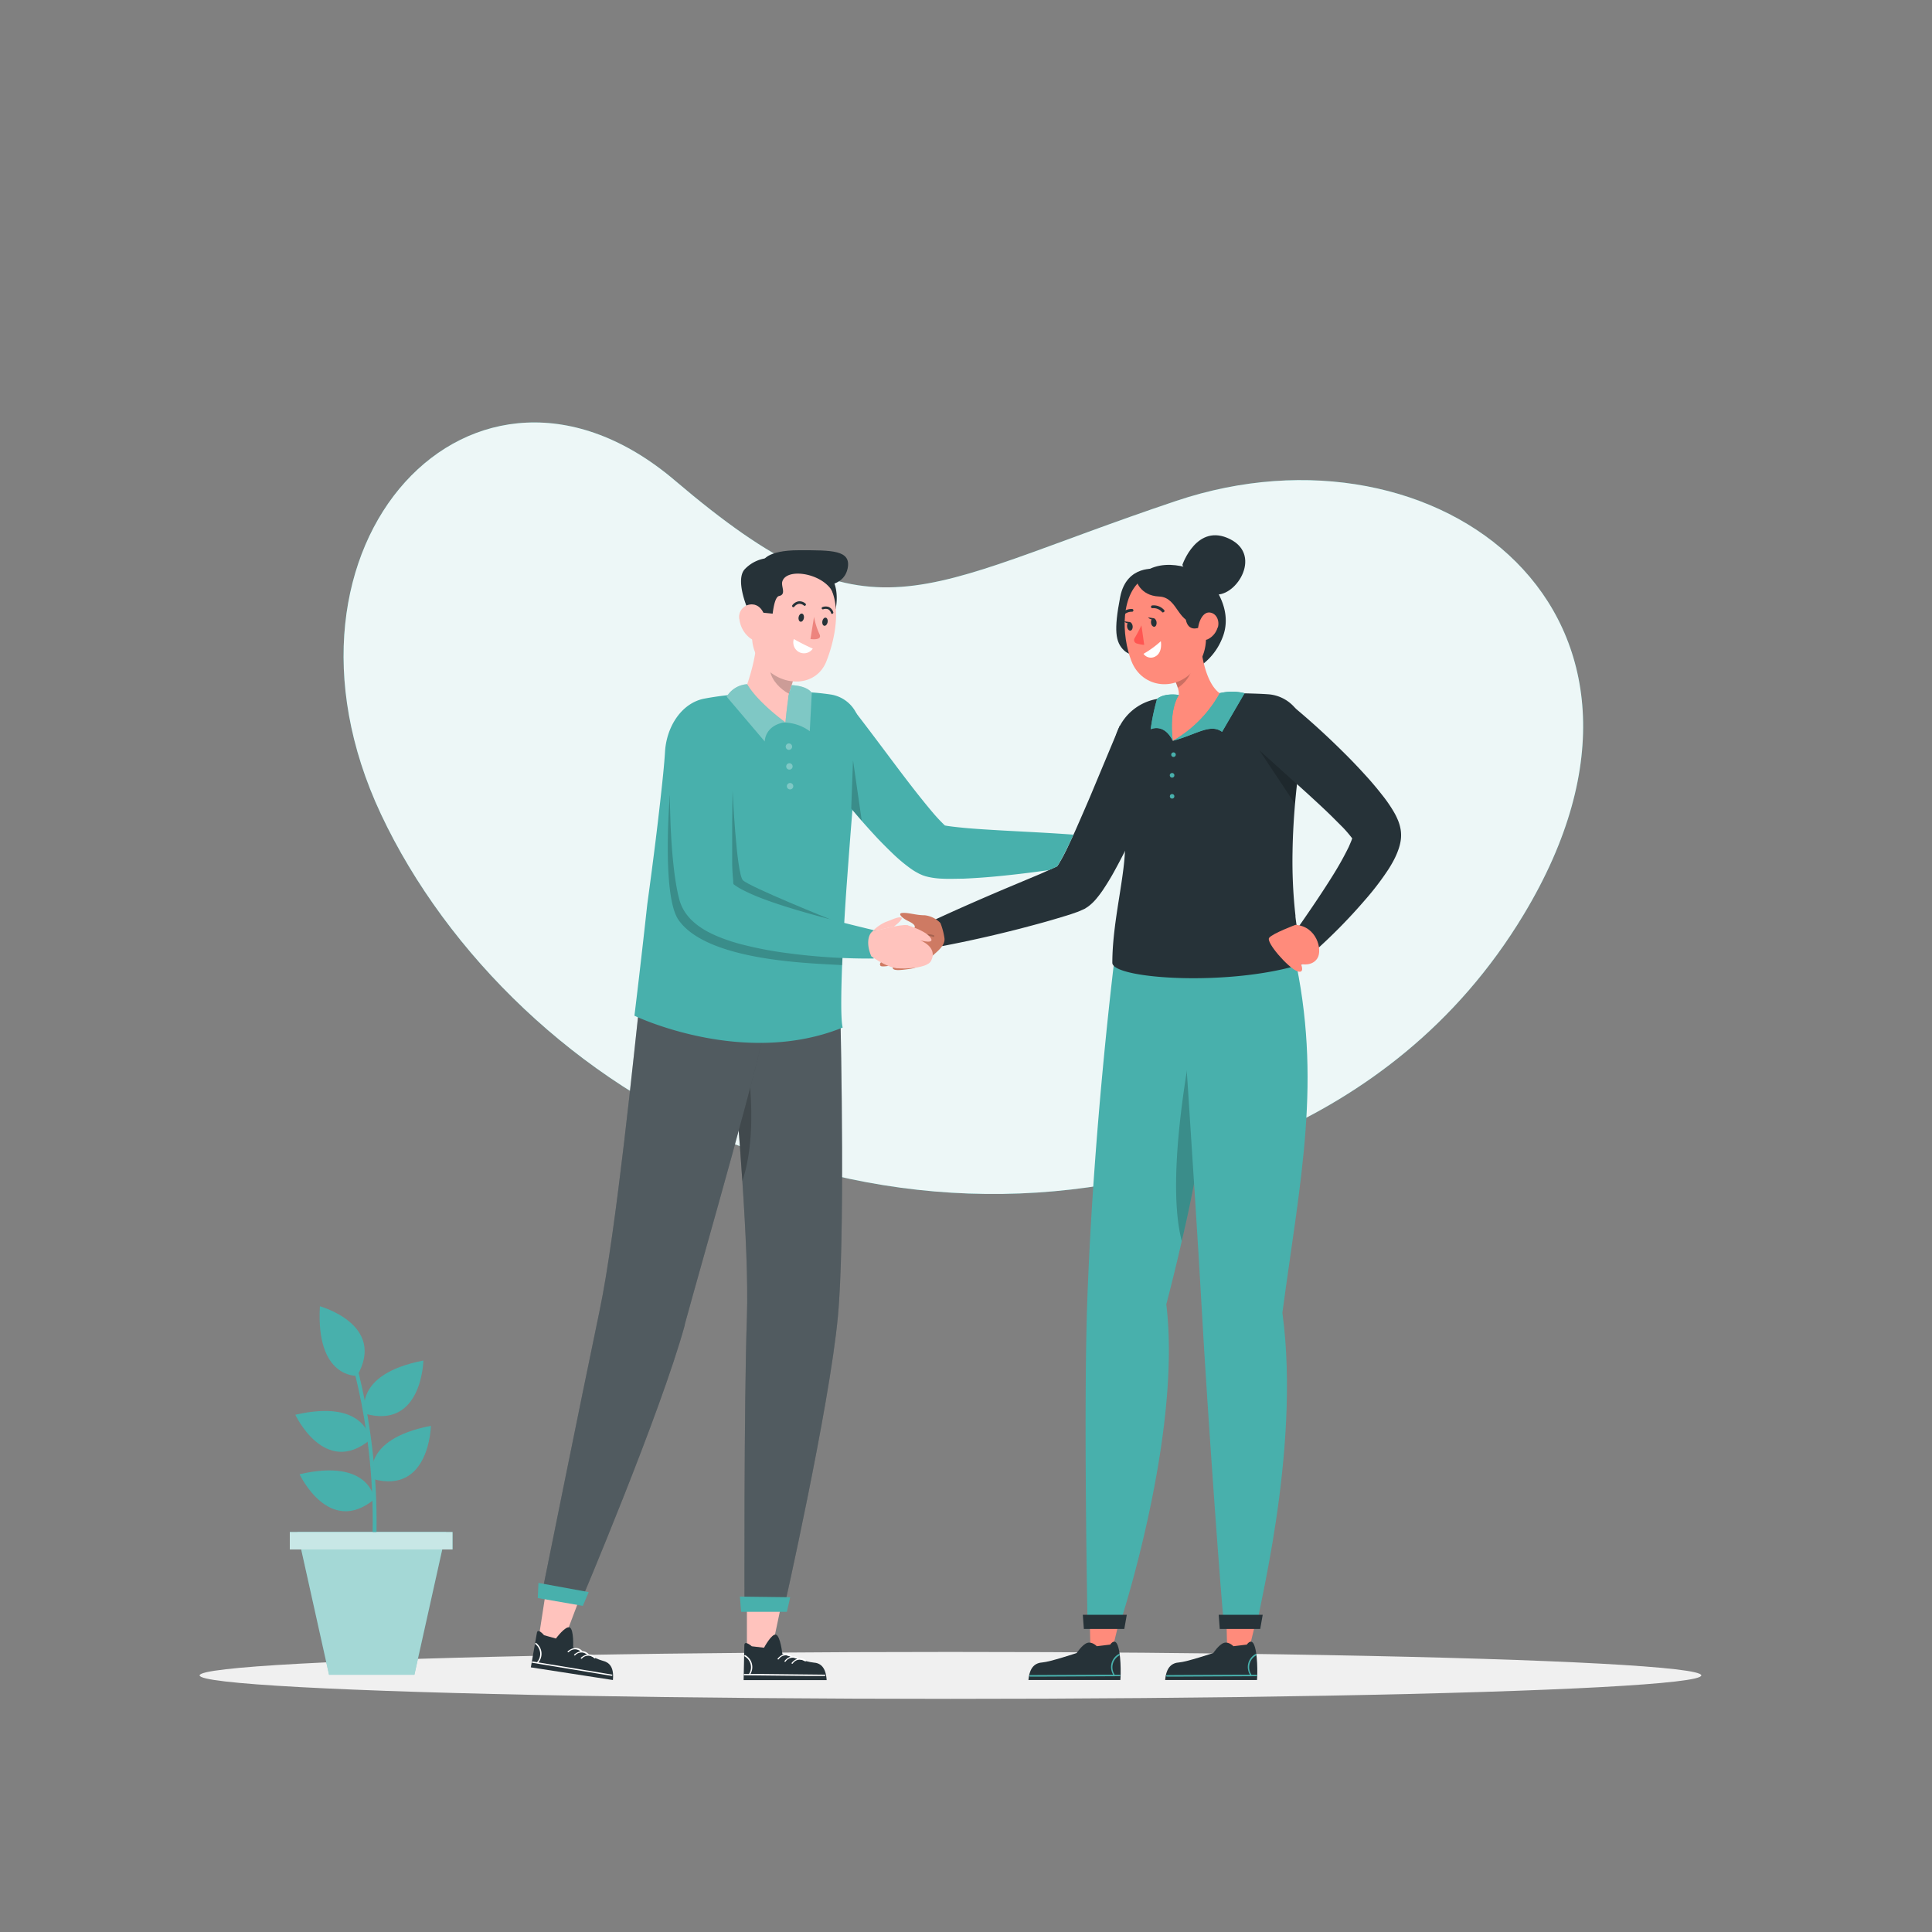 <svg xmlns="http://www.w3.org/2000/svg" viewBox="0 0 500 500">
    <rect x="0" y="0" width="500" height="500" fill="#808080" stroke="none"/>
    <g id="freepik--background-simple--inject-84">
        <path d="M189.86,296c45,17.9,94.51,17.46,138.81-2.2,23.71-10.51,48.15-28,65.7-57.18,46.8-77.72-22.15-129.72-89.93-107s-78.54,38.33-129.71-5.22c-52-44.29-108.95,16.44-76.14,86.31C115.71,247.13,149.75,280.06,189.86,296Z"
              style="fill:#48B0AC"></path>
        <path d="M189.86,296c45,17.9,94.51,17.46,138.81-2.2,23.71-10.51,48.15-28,65.7-57.18,46.8-77.72-22.15-129.72-89.93-107s-78.54,38.33-129.71-5.22c-52-44.29-108.95,16.44-76.14,86.31C115.71,247.13,149.75,280.06,189.86,296Z"
              style="fill:#fff;opacity:0.9"></path>
    </g>
    <g id="freepik--Shadow--inject-84">
        <ellipse cx="245.98" cy="433.59" rx="194.32" ry="6.07" style="fill:#f0f0f0"></ellipse>
    </g>
    <g id="freepik--Plant--inject-84">
        <polygon points="115.46 396.48 107.24 433.43 85.16 433.43 76.94 396.48 115.46 396.48"
                 style="fill:#48B0AC"></polygon>
        <polygon points="115.46 396.48 107.24 433.43 85.16 433.43 76.94 396.48 115.46 396.48"
                 style="fill:#fff;opacity:0.5"></polygon>
        <rect x="75" y="396.48" width="42.12" height="4.52" style="fill:#48B0AC"></rect>
        <rect x="75" y="396.48" width="42.12" height="4.52" style="fill:#fff;opacity:0.7"></rect>
        <path d="M96.44,396.48h1c.5-30.34-7.87-52.11-8-52.35s-1,.1-.91.35S97,366.33,96.44,396.48Z"
              style="fill:#48B0AC"></path>
        <path d="M94.49,365.87s-3.34-10.21,15.08-13.76C109.57,352.11,109.23,370,94.49,365.87Z"
              style="fill:#48B0AC"></path>
        <path d="M96.44,382.75S93.09,372.54,111.52,369C111.52,369,111.18,386.88,96.44,382.75Z"
              style="fill:#48B0AC"></path>
        <path d="M95.79,372.61s-1.08-10.69-19.36-6.47C76.43,366.14,84,382.36,95.79,372.61Z" style="fill:#48B0AC"></path>
        <path d="M96.89,388s-1.08-10.69-19.36-6.47C77.53,381.52,85.09,397.74,96.89,388Z" style="fill:#48B0AC"></path>
        <path d="M92.43,356.06s-10.72.74-9.64-18C82.79,338.07,100.05,342.78,92.43,356.06Z" style="fill:#48B0AC"></path>
    </g>
    <g id="freepik--Characters--inject-84">
        <path d="M289.8,187.79l-7.64,18.28c-1.28,3-2.59,6-3.91,9-.66,1.47-1.35,2.92-2,4.31s-1.39,2.77-2.06,3.89a7.91,7.91,0,0,1-.59.92h0l-1,.47-1.09.49-2.22,1L260.11,230c-6.15,2.61-12.31,5.3-18.41,8.13l2.16,6.72c6.65-1.27,13.21-2.75,19.76-4.42,3.27-.86,6.54-1.71,9.82-2.7l2.49-.75,1.27-.4,1.34-.47.51-.18.23-.1.92-.4.48-.22.56-.35.48-.33a12.43,12.43,0,0,0,1.22-1.07c.4-.41.73-.78,1-1.13.54-.65.94-1.21,1.34-1.77.67-1,1.26-1.92,1.81-2.84.41-.67.79-1.32,1.16-2,.87-1.57,1.69-3.12,2.48-4.66,1.6-3.09,3.05-6.18,4.47-9.28,2.82-6.21,5.45-12.41,7.84-18.81ZM274,224l-.05,0,0,0L274,224l.08-.05Z"
              style="fill:#263238"></path>
        <path d="M243.38,238.87a6.68,6.68,0,0,0-4.07-2c-2.23,0-4-.68-5.66-.61s.1,1.47,1.19,2,2.32,1.18,1.78,1.93-7.82,4-8.45,5.15.71,1,.71,1-1.63.75-1.6,1.62,1.19.72,1.19.72-1.08.54-.61,1.25,6.73-1,7.06-.92c0,0-3.71.21-3.88,1.3s2.24.73,4.16.48a8.61,8.61,0,0,0,5.22-2.57c1.33-1.46,4.34-3.21,4-5.47A17.65,17.65,0,0,0,243.38,238.87Z"
              style="fill:#ce7a63"></path>
        <g style="opacity:0.2">
            <path d="M228.78,248.71q2.79-1.26,5.64-2.33a10.57,10.57,0,0,0,.71,1.43c.14.23.43-.07.3-.29a11.4,11.4,0,0,1-1.49-4.69c0-.28-.39-.18-.36.09a10.17,10.17,0,0,0,.19,1.25.14.14,0,0,0-.11,0,19.85,19.85,0,0,0-4.42,1.88c-.21.12-.07.51.16.38a19.39,19.39,0,0,1,4.32-1.83.2.2,0,0,0,.11-.11,12.69,12.69,0,0,0,.45,1.52q-2.85,1-5.65,2.33C228.4,248.43,228.55,248.81,228.78,248.71Z"></path>
        </g>
        <g style="opacity:0.2">
            <path d="M235.91,244.4a4.83,4.83,0,0,1,5.63-1.94c.23.09.37-.32.14-.41a5.21,5.21,0,0,0-6.07,2.11A.19.19,0,1,0,235.91,244.4Z"></path>
        </g>
        <path d="M307,190a.68.68,0,1,1-.68-.68A.68.68,0,0,1,307,190Z" style="opacity:0.2"></path>
        <path d="M307,194.51a.68.68,0,1,1-.68-.69A.68.68,0,0,1,307,194.51Z" style="opacity:0.2"></path>
        <path d="M307,199a.68.68,0,1,1-.68-.68A.68.68,0,0,1,307,199Z" style="opacity:0.2"></path>
        <polygon points="290.3 416.86 287.75 427.37 282.22 427.37 281.97 416.86 290.3 416.86"
                 style="fill:#ff8b7b"></polygon>
        <path d="M266.16,434.79c.3-3.42,1.8-4.44,3.66-4.56s8.82-2.43,8.82-2.43,1.44-2.17,2.71-2.61,2.5.85,2.5.85l3.47-.42s1-1.56,1.76-.2c1.1,2.13,1,8,.87,9.37Z"
              style="fill:#263238"></path>
        <path d="M266.61,433.9l4.31,0,18.87-.1c.24,0,.19-.36-.05-.36h-1.28a.08.08,0,0,0,0-.05,3.5,3.5,0,0,1,1.29-5c.2-.11,0-.43-.23-.32a3.82,3.82,0,0,0-1.42,5.34h-2.66l-18.86.1C266.32,433.54,266.37,433.91,266.61,433.9Z"
              style="fill:#48B0AC"></path>
        <path d="M313.18,279.28a365.41,365.41,0,0,1-7.34,41.9q-1.74,7.68-4,16.38c4.07,33.62-11.86,82.19-11.86,82.19l-8.53-.19s-1.07-54.28-.07-82.7c1.65-46.56,7.32-90.91,7.32-90.91l23.24-.09S316,252.86,313.18,279.28Z"
              style="fill:#48B0AC"></path>
        <path d="M313.18,279.28a365.41,365.41,0,0,1-7.34,41.9c-4.89-18.62,4-58.36,4-58.36Z" style="opacity:0.2"></path>
        <polygon points="280.5 421.57 280.23 417.91 291.61 417.91 290.97 421.57 280.5 421.57"
                 style="fill:#263238"></polygon>
        <polygon points="325.68 416.86 323.13 427.37 317.6 427.37 317.35 416.86 325.68 416.86"
                 style="fill:#ff8b7b"></polygon>
        <path d="M301.54,434.79c.3-3.42,1.8-4.44,3.66-4.56S314,427.8,314,427.8s1.44-2.17,2.71-2.61,2.5.85,2.5.85l3.47-.42s1-1.56,1.76-.2c1.11,2.13,1,8,.87,9.37Z"
              style="fill:#263238"></path>
        <path d="M302,433.9l4.31,0,18.87-.1c.24,0,.19-.36-.05-.36h-1.27l0-.05a3.49,3.49,0,0,1,1.28-5c.2-.11,0-.43-.22-.32a3.82,3.82,0,0,0-1.43,5.34H320.8l-18.86.1C301.7,433.54,301.75,433.91,302,433.9Z"
              style="fill:#48B0AC"></path>
        <path d="M305.18,247.75s4.34,64.26,5.76,89.81c1.63,29.18,5.28,78.92,5.77,82.18h8.82c-1,1,11.32-43.66,6.35-80,4.66-34.76,10.33-60.22,3-93Z"
              style="fill:#48B0AC"></path>
        <polygon points="315.67 421.57 315.4 417.91 326.79 417.91 326.14 421.57 315.67 421.57"
                 style="fill:#263238"></polygon>
        <path d="M337.55,249.3c-18.53,6.12-49.68,4.11-49.68-.14,0-11.95,4.23-25.4,3.1-33.19-8.77-6.13-1.92-11.67-2.68-20.75a13.47,13.47,0,0,1,11.17-14.33c1.58-.27,3.22-.54,4.84-.75l1-.12a96.66,96.66,0,0,1,13-.61c1.59,0,3.23,0,4.94.05s3.38.1,5,.22a10,10,0,0,1,9.12,11.68,185.81,185.81,0,0,0-2.7,24.13c-.08,1.67-.13,3.28-.15,4.86a127.05,127.05,0,0,0,.75,16.59c0,.11,0,.21,0,.31.26,2.19.59,4.21,1,6.06.11.58.24,1.13.37,1.68C336.8,246.14,337.25,248.15,337.55,249.3Z"
              style="fill:#263238"></path>
        <path d="M325.81,194l9.25,13.93c.14-1.67.31-3.38.51-5.11v0Z" style="opacity:0.2"></path>
        <path d="M304.29,195.31a.59.59,0,1,1-1.18,0,.59.59,0,1,1,1.18,0Z" style="fill:#48B0AC"></path>
        <path d="M303.93,200.65a.59.59,0,0,1-.59.6.6.6,0,0,1-.6-.6.59.59,0,0,1,.6-.59A.58.58,0,0,1,303.93,200.65Z"
              style="fill:#48B0AC"></path>
        <circle cx="303.34" cy="206.09" r="0.59" style="fill:#48B0AC"></circle>
        <path d="M318.23,179.41c-4.38,7.71-14.71,12.33-14.71,12.33-1.39-3.46-1-9,.78-11.6l1-.12A96.66,96.66,0,0,1,318.23,179.41Z"
              style="fill:#ff8b7b"></path>
        <path d="M312,149.15s7.91,7.56,4.27,16.13a16,16,0,0,1-8.56,8.71Z" style="fill:#263238"></path>
        <path d="M299.33,147.26s-7.77-1.3-9.43,7.26-1.25,11.68,1,13.81c3,2.8,7.71-.25,7.71-.25Z"
              style="fill:#263238"></path>
        <path d="M304.18,182.44a2.14,2.14,0,0,1-.16.35c-1.5,2.35.13,4.51,2.69,4.32a6,6,0,0,0,.74-.1,4.57,4.57,0,0,0,2.42-1.35h0a55.65,55.65,0,0,1,6.39-5.87c-3.87-2.07-5.28-9.42-5.63-14l-6,7.63-1.12,1.66a13.62,13.62,0,0,1,1.3,2.95A4.76,4.76,0,0,1,304.18,182.44Z"
              style="fill:#ff8b7b"></path>
        <path d="M315.67,179.4a13.37,13.37,0,0,1,6.42,0l-5.82,10c-3.07-2.23-6.58.67-12.75,2.33A32,32,0,0,0,315.67,179.4Z"
              style="fill:#48B0AC"></path>
        <path d="M315.67,179.4a13.37,13.37,0,0,1,6.42,0l-5.82,10c-3.07-2.23-6.58.67-12.75,2.33A32,32,0,0,0,315.67,179.4Z"
              style="fill:#48B0AC"></path>
        <path d="M305.08,179.86s-3.56-.65-5.62,1a54.63,54.63,0,0,0-1.66,7.87s3.42-1.71,5.72,3C303.52,191.74,302.35,184.27,305.08,179.86Z"
              style="fill:#48B0AC"></path>
        <path d="M305.08,179.86s-3.56-.65-5.62,1a54.63,54.63,0,0,0-1.66,7.87s3.42-1.71,5.72,3C303.52,191.74,302.35,184.27,305.08,179.86Z"
              style="fill:#48B0AC"></path>
        <g style="opacity:0.2">
            <path d="M304.82,178a13.62,13.62,0,0,0-1.3-2.95l1.12-1.66,3.78.08A8.92,8.92,0,0,1,304.82,178Z"></path>
        </g>
        <path d="M311.73,157.59c.6,7.54,1,10.72-2.15,15.08-4.76,6.56-14,5.61-16.78-1.61-2.52-6.5-3.08-17.75,3.68-21.73s14.65.71,15.25,8.26"
              style="fill:#ff8b7b"></path>
        <path d="M310.07,162.52c3.79-1,2.3-4.91,2.3-4.91l-5.57.86S306.29,163.52,310.07,162.52Z"
              style="fill:#263238"></path>
        <path d="M294,150s.87,4.16,6,4.38,4.67,7.79,10.4,6.59,4-10,1.58-11.86S299.72,143.15,294,150Z"
              style="fill:#263238"></path>
        <path d="M306,146.19s3.72-11,12.36-6.65,1.06,15.67-4.42,14.2S306,146.19,306,146.19Z"
              style="fill:#263238"></path>
        <path d="M295.94,169.21a25.51,25.51,0,0,0,4.48-3.26s.54,2.86-1.38,3.92A2.33,2.33,0,0,1,295.94,169.21Z"
              style="fill:#fff"></path>
        <path d="M299.32,161c.08.61-.17,1.15-.57,1.2s-.79-.39-.87-1,.16-1.15.56-1.2.79.39.88,1"
              style="fill:#263238"></path>
        <path d="M293.13,162c.08.61-.17,1.14-.57,1.2s-.79-.39-.87-1,.16-1.15.56-1.21.79.4.88,1"
              style="fill:#263238"></path>
        <path d="M292.43,161l-1.52-.21s.91,1,1.52.21" style="fill:#263238"></path>
        <path d="M295.4,161.83s-.82,1.76-1.76,3.32a.92.92,0,0,0,.48,1.36,8.92,8.92,0,0,0,2,.38Z"
              style="fill:#ff5652"></path>
        <path d="M315.12,162.39a4.88,4.88,0,0,1-2.57,3.06c-1.6.69-2.68-1-2.48-2.93.19-1.72,1.24-4.17,3-4s2.63,2.17,2.09,3.91"
              style="fill:#ff8b7b"></path>
        <path d="M301,158.51a.39.39,0,0,1-.27-.11,2.89,2.89,0,0,0-2.43-1,.36.36,0,1,1-.13-.71,3.6,3.6,0,0,1,3.09,1.16.35.35,0,0,1,0,.51.33.33,0,0,1-.24.1"
              style="fill:#263238"></path>
        <path d="M290.29,159.61A.36.36,0,0,1,290,159a3.58,3.58,0,0,1,3-1.4.36.36,0,0,1-.07.72,2.87,2.87,0,0,0-2.35,1.13.38.38,0,0,1-.25.14"
              style="fill:#263238"></path>
        <path d="M298.62,160l-1.52-.22s.91,1,1.52.22" style="fill:#263238"></path>
        <line x1="312.37" y1="157.61" x2="306.8" y2="158.48" style="fill:#263238"></line>
        <path d="M344.89,226.63c-3.11,5-6.57,10-10,14.93l5.24,4.72a141.57,141.57,0,0,0,13.18-13.42,71.62,71.62,0,0,0,6-7.86c.47-.74.93-1.5,1.38-2.36a20,20,0,0,0,1.27-2.93,12.46,12.46,0,0,0,.51-2,9.22,9.22,0,0,0,0-3.1,11,11,0,0,0-.81-2.64,15.85,15.85,0,0,0-.82-1.65,36.05,36.05,0,0,0-3.15-4.59c-1.05-1.35-2.1-2.6-3.16-3.82-2.15-2.4-4.3-4.71-6.54-6.92-4.44-4.43-9-8.59-13.84-12.58l-9.24,10.83,13.31,12c2.18,2,4.37,4,6.41,6,1,1,2,2,3,3a33.26,33.26,0,0,1,2.32,2.73l0,0c-.06.17-.12.36-.19.54-.21.53-.46,1.11-.72,1.7A81.67,81.67,0,0,1,344.89,226.63Z"
              style="fill:#263238"></path>
        <path d="M335.28,239.35s-5.91,2.2-6.82,3.35,4.89,7.69,7.14,8.6,1.1-1.8,1.1-1.8,2.91.68,4.26-1.53S340.72,239.72,335.28,239.35Z"
              style="fill:#ff8b7b"></path>
        <polygon points="193.3 411.93 193.3 427.39 199.54 427.88 202.6 413.41 193.3 411.93"
                 style="fill:#ffc3bd"></polygon>
        <path d="M197.73,426.43s2-3.77,3.12-3.37,1.63,5,1.63,5,6.3,2.1,8.05,2.21,3.19,1.11,3.41,4.54H192.45s.15-7.75.19-9.08,1.93.33,1.93.33Z"
              style="fill:#263238"></path>
        <path d="M192.69,428.66a3.22,3.22,0,0,1,1.17,4.53.16.16,0,1,0,.27.17,3.54,3.54,0,0,0-1.23-5c-.18-.11-.39.19-.21.3Z"
              style="fill:#fff"></path>
        <path d="M192.66,433.56l16.86.18,3.91,0c.22,0,.27-.34,0-.34l-16.86-.18-3.92,0c-.22,0-.26.34,0,.34Z"
              style="fill:#fff"></path>
        <path d="M201.55,429.39a2.2,2.2,0,0,1,3.14-.56c.16.14.37-.16.21-.29-1.11-.91-2.62-.52-3.62.68-.15.18.12.35.27.17Z"
              style="fill:#fff"></path>
        <path d="M203.33,430a2.2,2.2,0,0,1,3.14-.56c.16.13.37-.16.21-.29-1.11-.91-2.62-.52-3.62.68-.15.17.12.35.27.17Z"
              style="fill:#fff"></path>
        <path d="M205.17,430.51a2.19,2.19,0,0,1,3.14-.56c.16.13.37-.16.21-.29-1.11-.91-2.62-.52-3.62.67-.15.18.12.35.27.18Z"
              style="fill:#fff"></path>
        <path d="M189.55,258.69c.18,2.76-.2,11.23.17,15.78.71,8.67,1.65,19.91,2.4,31.17.87,13,1.49,26.09,1.18,35.15-.8,23.27-.62,76-.62,76h10.09s11.85-52.4,14.07-76c1.85-19.55.87-69.92.56-82.1Z"
              style="fill:#263238"></path>
        <path d="M189.55,258.69c.18,2.76-.2,11.23.17,15.78.71,8.67,1.65,19.91,2.4,31.17.87,13,1.49,26.09,1.18,35.15-.8,23.27-.62,76-.62,76h10.09s11.85-52.4,14.07-76c1.85-19.55.87-69.92.56-82.1Z"
              style="fill:#fff;opacity:0.2"></path>
        <path d="M189.72,274.47c.71,8.67,1.65,19.91,2.4,31.17,5-14.7.35-36.92.35-36.92Z" style="opacity:0.2"></path>
        <polygon points="191.8 417.14 203.64 417.14 204.51 413.36 191.49 413.2 191.8 417.14"
                 style="fill:#48B0AC"></polygon>
        <polygon points="141.71 409.04 139.35 424.32 145.44 425.77 150.67 411.93 141.71 409.04"
                 style="fill:#ffc3bd"></polygon>
        <path d="M143.87,424.05s2.52-3.42,3.6-2.85.85,5.17.85,5.17,5.9,3,7.62,3.42,3,1.58,2.68,5l-21.24-3.28s1.33-7.64,1.57-8.95,1.85.63,1.85.63Z"
              style="fill:#263238"></path>
        <path d="M138.55,425.49a3.21,3.21,0,0,1,.46,4.65c-.14.18.1.39.24.21a3.53,3.53,0,0,0-.45-5.12c-.16-.14-.41.12-.25.26Z"
              style="fill:#fff"></path>
        <path d="M137.77,430.33l16.63,2.74,3.87.64c.22,0,.31-.29.1-.33l-16.64-2.75-3.87-.64c-.21,0-.31.3-.09.34Z"
              style="fill:#fff"></path>
        <path d="M147.2,427.56a2.19,2.19,0,0,1,3.18-.07c.14.15.39-.11.25-.26-.95-1.06-2.5-.91-3.68.12-.17.15.07.36.25.21Z"
              style="fill:#fff"></path>
        <path d="M148.87,428.38a2.18,2.18,0,0,1,3.18-.06c.14.15.39-.11.26-.26-1-1.07-2.51-.91-3.68.11-.18.16.07.37.24.21Z"
              style="fill:#fff"></path>
        <path d="M150.61,429.22a2.18,2.18,0,0,1,3.18-.07c.14.15.39-.11.25-.26-1-1.07-2.51-.91-3.68.12-.17.15.07.36.25.21Z"
              style="fill:#fff"></path>
        <path d="M177.25,342.83c-6.24,22.85-27.2,72.27-27.2,72.27l-10-1.73s10.36-51.42,15.13-74.2c4.31-20.56,9-67.77,10.57-81.83l33.38,3c-1.78,12-16.75,63.53-21.93,82.48Z"
              style="fill:#263238"></path>
        <path d="M177.25,342.83c-6.24,22.85-27.2,72.27-27.2,72.27l-10-1.73s10.36-51.42,15.13-74.2c4.31-20.56,9-67.77,10.57-81.83l33.38,3c-1.78,12-16.75,63.53-21.93,82.48Z"
              style="fill:#fff;opacity:0.2"></path>
        <polygon points="139.18 413.57 150.84 415.6 152.35 412.03 139.35 409.66 139.18 413.57"
                 style="fill:#48B0AC"></polygon>
        <path d="M222.45,189.83c-.56,4.83-1.48,15-2.38,26.51-.33,4.34-.67,8.89-1,13.39-.36,5.21-.66,10.21-.89,14.76-.09,1.84-.17,3.61-.24,5.28-.32,8.29-.32,14.34.14,16.16-25.83,10.46-53.89-3.06-53.89-3.06,1.66-13.52,3.33-28.89,3.33-28.89.79-5.76,1.55-11.58,2.23-17.07.05-.44.11-.89.16-1.32.33-2.7.63-5.3.91-7.76l.1-.91c.54-4.85,1-9.14,1.2-12.57.46-6.47,4.38-12.48,10.23-13.56,1.77-.33,3.68-.62,5.66-.84.47-.07,1-.11,1.43-.16a122.13,122.13,0,0,1,16.83-.69l.81,0,.43,0c.23,0,.47,0,.7,0a63.78,63.78,0,0,1,6.67.62A8.91,8.91,0,0,1,222.45,189.83Z"
              style="fill:#48B0AC"></path>
        <path d="M205,193.2a.83.83,0,1,1-.85-.8A.83.83,0,0,1,205,193.2Z"
              style="fill:#fff;opacity:0.3"></path>
        <path d="M205.13,198.32a.83.83,0,1,1-.85-.8A.83.83,0,0,1,205.13,198.32Z"
              style="fill:#fff;opacity:0.3"></path>
        <path d="M205.3,203.44a.83.83,0,1,1-.85-.8A.83.83,0,0,1,205.3,203.44Z"
              style="fill:#fff;opacity:0.3"></path>
        <path d="M189.55,203.81s1,22.28,2.72,24,22.66,10.14,22.66,10.14c-12-1.39-22.71-3.28-28-7.32C185,225.23,187.77,213.89,189.55,203.81Z"
              style="opacity:0.2"></path>
        <path d="M218.21,244.49c-.09,1.84-.17,3.61-.24,5.28-7.39-.48-34.83-.86-42.37-11.7-4.41-6.35-2.25-32.24-2.25-32.24a54.58,54.58,0,0,0,38.35,36.95Z"
              style="opacity:0.2"></path>
        <path d="M259.07,214.91c-3.22-.19-6.44-.37-9.55-.66-1.53-.15-3.08-.31-4.39-.51l-.61-.11a2.31,2.31,0,0,0-.26-.27c-.67-.64-1.7-1.71-2.63-2.8s-1.93-2.3-2.9-3.51c-1.95-2.41-3.88-4.94-5.81-7.48-3.84-5.09-7.71-10.32-11.61-15.36l-13,9.38c3.82,5.54,7.85,10.75,12.18,15.9,2.16,2.57,4.39,5.09,6.75,7.61,1.2,1.25,2.42,2.48,3.74,3.74a41.33,41.33,0,0,0,4.58,3.86c.48.34,1,.71,1.75,1.11l.59.32.74.33c.24.1.64.24,1,.34l.35.09.3.07a19.72,19.72,0,0,0,3.56.44c1.94.1,3.67,0,5.41,0,3.44-.15,6.77-.4,10.09-.74q6.1-.62,12.13-1.48l0,0,1.09-.49,1-.47h0a9.74,9.74,0,0,0,.58-.92c.67-1.12,1.38-2.49,2.06-3.89.54-1.1,1.09-2.24,1.61-3.4C271.57,215.54,265.27,215.26,259.07,214.91Zm-15.24-1.48s0,0,0,0h.06a2.9,2.9,0,0,1,.38.12l.11,0A2.12,2.12,0,0,1,243.83,213.43Z"
              style="fill:#48B0AC"></path>
        <polygon points="223.02 212.41 220.76 196.76 220.3 209.25 223.02 212.41" style="opacity:0.2"></polygon>
        <path d="M207.62,144.41a14.23,14.23,0,0,0-11.23,1.37c-2.2,1.33-4.06,3.26-3.84,6a152.78,152.78,0,0,0,2.94,16.82l20.78-11s1.23-5.4-1.49-8.63A13.87,13.87,0,0,0,207.62,144.41Z"
              style="fill:#263238"></path>
        <path d="M199.6,144.39a9.37,9.37,0,0,0-6.93,3c-2.27,2.65.53,9.45.53,9.45Z" style="fill:#263238"></path>
        <path d="M197.49,145.19s.8-2.79,9.28-2.79,13.65-.1,12.58,4.79c-1.41,6.48-11.78,4.11-11.78,4.11Z"
              style="fill:#263238"></path>
        <path d="M205.33,175.86h0l0,.07-1.13,3.59a12.61,12.61,0,0,0-.13,2.2,12.78,12.78,0,0,0,.19,1.77c.75,1.13,1,3.63-1.82,3.51-3.59-.14-10-5.35-10.14-6.94,1.88-4.82,3.58-10.81,3.53-15.5l3.88,4.61Z"
              style="fill:#ffc3bd"></path>
        <g style="opacity:0.2">
            <path d="M205.3,175.94l-1.13,3.59c-2.19-1.12-4.44-3.44-4.86-5.85-.3-1.73.55-3.31,1.25-3.37Z"></path>
        </g>
        <path d="M214.72,168.75c-.25.78-.52,1.54-.81,2.3-2.57,6.67-11,6.91-15.93,1.68l0,0a13.55,13.55,0,0,1-1.24-1.53c-3.1-4.49-2.12-7.8-1.28-15.36a10.37,10.37,0,0,1,15.87-7.73C217.49,152,217.21,160.94,214.72,168.75Z"
              style="fill:#ffc3bd"></path>
        <path d="M205.44,165.38a51.47,51.47,0,0,0,4.91,2.48,2.75,2.75,0,0,1-4,.61A2.87,2.87,0,0,1,205.44,165.38Z"
              style="fill:#fff"></path>
        <path d="M211.92,147.35c-3.51-2.59-10.75-3.41-13.84,0s-2.75,9.14-2.75,9.14a2.45,2.45,0,0,0,.65,1.68,2.36,2.36,0,0,1,.24.27l3.74.38c.2-1.55.64-4.37,1.67-4.58,1.94-.4.47-2.47.82-3.7,1.11-4,12-2,13.55,3.93A11.62,11.62,0,0,0,211.92,147.35Z"
              style="fill:#263238"></path>
        <path d="M191.36,160.25a7.24,7.24,0,0,0,2.67,4.83c2,1.57,4,0,4.22-2.37.23-2.15-.53-5.55-2.92-6.19a3.25,3.25,0,0,0-4,3.73"
              style="fill:#ffc3bd"></path>
        <path d="M206.67,159.73c-.1.58.13,1.11.51,1.17s.77-.35.87-.93-.13-1.11-.51-1.17-.77.35-.87.93"
              style="fill:#263238"></path>
        <path d="M212.82,160.78c-.1.58.12,1.11.5,1.17s.77-.35.87-.93-.12-1.11-.5-1.17-.77.35-.87.93"
              style="fill:#263238"></path>
        <path d="M215.32,158.88a.31.31,0,0,1-.24-.2,1.54,1.54,0,0,0-.78-1,1.82,1.82,0,0,0-1.24,0,.31.31,0,0,1-.39-.17.3.3,0,0,1,.17-.39,2.35,2.35,0,0,1,1.71,0,2.12,2.12,0,0,1,1.1,1.31.3.3,0,0,1-.18.39A.38.38,0,0,1,215.32,158.88Z"
              style="fill:#263238"></path>
        <path d="M205.27,157.14a.35.35,0,0,1-.14-.06.32.32,0,0,1-.07-.45,2.53,2.53,0,0,1,1.57-1,2.3,2.3,0,0,1,1.78.54.33.33,0,1,1-.4.52,1.69,1.69,0,0,0-1.27-.41,2,2,0,0,0-1.15.71A.32.32,0,0,1,205.27,157.14Z"
              style="fill:#263238"></path>
        <path d="M210.67,159.63a18.58,18.58,0,0,0,1.39,4.44c.93,1.8-2.31,1.31-2.31,1.31Z" style="fill:#ed847e"></path>
        <path d="M226.83,240.9l-.73,7.17a159.61,159.61,0,0,1-22.25-1.39,97.5,97.5,0,0,1-11.29-2.12,47.24,47.24,0,0,1-5.86-1.83,32,32,0,0,1-3.12-1.39,19.93,19.93,0,0,1-3.4-2.16c-.31-.26-.6-.49-.92-.8l-.48-.45-.48-.53a14.17,14.17,0,0,1-.94-1.21,12,12,0,0,1-.88-1.56,10.48,10.48,0,0,1-.69-1.91l-.23-.91c-.15-.59-.23-1.09-.35-1.64-.4-2.11-.66-4-.88-6-.43-3.82-.65-7.55-.81-11.26l-.16-5.55,0-5.51c0-3.7.11-7.33.37-11.06l16,.58c0,7.06-.17,14.25-.24,21.29,0,3.52,0,7,0,10.42,0,1.68.11,3.36.26,4.82,0,.31,0,.66.09.94a16.07,16.07,0,0,0,2.32,1.44,45.4,45.4,0,0,0,4.3,1.94c3.08,1.22,6.38,2.28,9.73,3.28C212.92,237.51,219.93,239.23,226.83,240.9Z"
              style="fill:#48B0AC"></path>
        <path d="M225.76,241.06s7.44-1.95,9-1.63c1.76.36.95,9.63-1.33,10.9s-7.94-2.84-7.94-2.84C224.19,244.47,224.6,242,225.76,241.06Z"
              style="fill:#ffc3bd"></path>
        <path d="M225.76,241.06a10.73,10.73,0,0,1,3.4-2.43c1.67-.59,3.31-1.46,4.07-1.16s-1.84,2.3-1.84,2.3Z"
              style="fill:#ffc3bd"></path>
        <path d="M234.77,239.43s4.57,1.29,6,3.18-2.64.74-2.64.74,4.76,1.74,2.8,5.38c-1,1.78-6.46,2.13-9,1.81C232,250.54,232,242.79,234.77,239.43Z"
              style="fill:#ffc3bd"></path>
        <path d="M193.37,177.07a6.67,6.67,0,0,0-5.31,3.23l9.86,11.6s-.07-4.19,5.34-5C203.26,187,196,181.67,193.37,177.07Z"
              style="fill:#48B0AC"></path>
        <path d="M193.37,177.07a6.67,6.67,0,0,0-5.31,3.23l9.86,11.6s-.07-4.19,5.34-5C203.26,187,196,181.67,193.37,177.07Z"
              style="fill:#fff;opacity:0.3"></path>
        <path d="M203.26,187s.63-6.51,1.06-7.9l.56-1.78s3.88.06,5.21,2l-.52,9.92A11.63,11.63,0,0,0,203.26,187Z"
              style="fill:#48B0AC"></path>
        <path d="M203.26,187s.63-6.51,1.06-7.9l.56-1.78s3.88.06,5.21,2l-.52,9.92A11.63,11.63,0,0,0,203.26,187Z"
              style="fill:#fff;opacity:0.3"></path>
    </g>
</svg>
